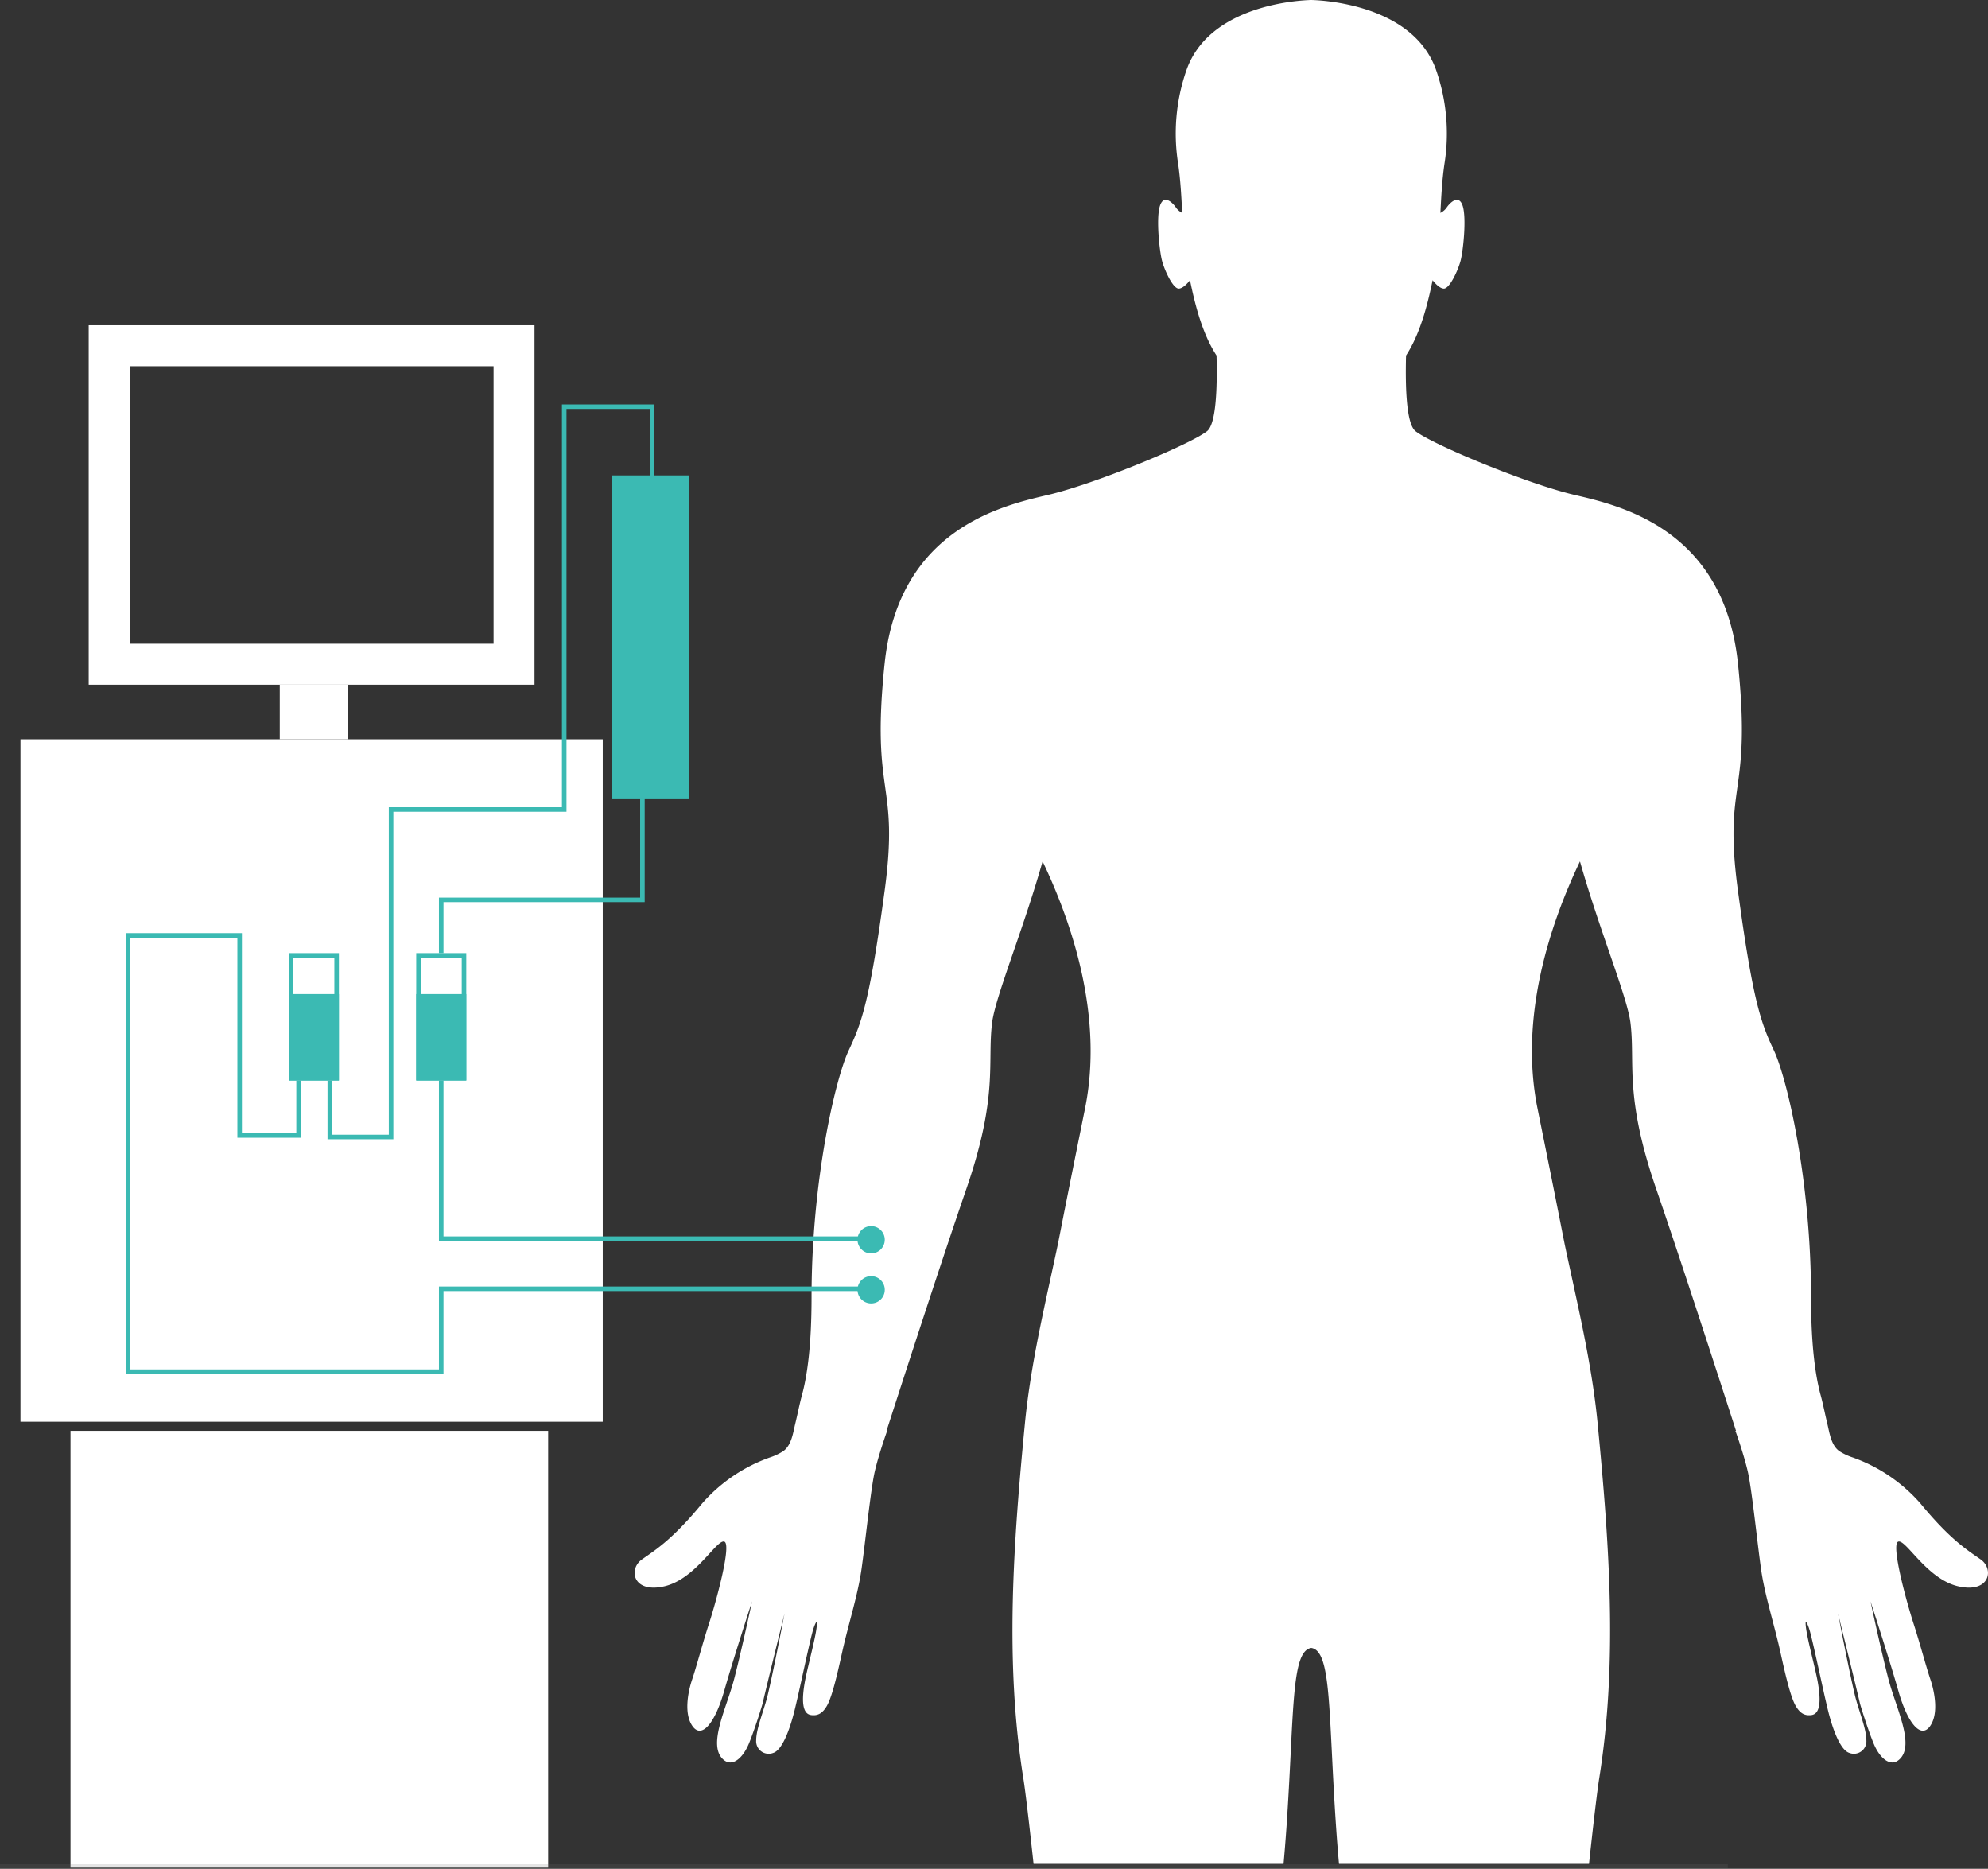 <?xml version="1.0" encoding="UTF-8"?>
<svg xmlns="http://www.w3.org/2000/svg" xmlns:xlink="http://www.w3.org/1999/xlink" width="437.021" height="410.753" viewBox="0 0 437.021 410.753">
  <rect x="0" y="0" width="437.021" height="410.753" fill="#333333" stroke="none"/>
  <defs>
    <clipPath id="clip-path">
      <rect id="Rectángulo_913" data-name="Rectángulo 913" width="297.521" height="409.671" fill="#fff"></rect>
    </clipPath>
  </defs>
  <g id="ILUSTRA_DIALISIS" transform="translate(-1266.5 -406.508)">
    <g id="Grupo_2869" data-name="Grupo 2869" transform="translate(1406 406.508)">
      <g id="Grupo_2890" data-name="Grupo 2890" clip-path="url(#clip-path)">
        <g id="Grupo_2870" data-name="Grupo 2870">
          <g id="Grupo_2869-2" data-name="Grupo 2869" clip-path="url(#clip-path)">
            <path id="Trazado_5047" data-name="Trazado 5047" d="M6.507,348.673c6.925-1.572,11.5-10.353,13.208-9.834s-1.891,13.527-3.32,17.917-2.815,9.659-3.727,12.344-1.913,7.632.119,10.374,4.922-.8,6.924-7.852,6.116-19.656,6.116-19.656-2.268,10.633-3.94,17.073-5.993,14.674-2.3,17.776c1.942,1.634,4.242-.445,5.532-3.553,1.3-3.147,2.915-8.387,3.032-8.893,1.22-5.257,4.812-19.711,4.812-19.711s-2.321,12.118-3.685,17.864c-.763,3.212-2.552,7.39-2.545,9.982a2.752,2.752,0,0,0,3.729,2.787c1.906-.569,3.6-4.856,4.716-9.4,1.145-4.655,2.865-13.119,3.9-17.1.395-1.511,1.056-3.006,1.011-1.869-.1,2.456-2,9.172-2.623,12.53-.787,4.257-.641,7.266,1.363,7.513,1.26.155,2.366-.164,3.446-2.03,1.239-2.141,2.466-7.785,3.352-11.768,1.435-6.452,3.414-12.391,4.245-18.192s2.033-17.65,2.926-21.532,2.721-8.952,2.721-8.952l-.127-.014c3.519-10.914,12.014-37.131,17.519-53.093,7.087-20.552,4.606-27.639,5.669-36.5.69-5.747,6.747-20.146,11.111-35.549,6.608,13.84,13.4,34.225,9.328,54.33-7.153,35.321-4.917,25.038-7.153,35.321-2.465,11.338-4.958,22.464-6.078,34.059-2.5,25.9-4.448,52.139-.335,77.784.467,2.914,1.316,10.173,2.254,18.845h54.955q.337-3.734.619-7.735c1.745-25.3.951-39.068,5.477-39.728,4.525.66,3.731,14.43,5.476,39.728q.278,4.007.619,7.735h54.956c.937-8.672,1.786-15.931,2.253-18.845,4.113-25.645,2.167-51.879-.335-77.784-1.12-11.594-3.611-22.72-6.078-34.059-2.236-10.284,0,0-7.153-35.321-4.072-20.105,2.72-40.49,9.328-54.33,4.364,15.4,10.422,29.8,11.111,35.549,1.063,8.859-1.418,15.946,5.669,36.5,5.5,15.962,14,42.179,17.519,53.093l-.127.014s1.827,5.069,2.721,8.952,2.095,15.732,2.926,21.532,2.809,11.74,4.246,18.192c.886,3.983,2.112,9.626,3.351,11.768,1.08,1.866,2.186,2.185,3.446,2.03,2-.247,2.15-3.255,1.363-7.513-.62-3.358-2.528-10.074-2.623-12.53-.044-1.137.618.358,1.011,1.869,1.039,3.984,2.761,12.447,3.9,17.1,1.117,4.547,2.809,8.834,4.716,9.4a2.752,2.752,0,0,0,3.729-2.787c.007-2.592-1.782-6.77-2.544-9.982-1.364-5.746-3.686-17.864-3.686-17.864s3.593,14.454,4.812,19.711c.118.506,1.728,5.746,3.033,8.893,1.29,3.109,3.588,5.187,5.532,3.553,3.688-3.1-.633-11.336-2.3-17.776s-3.94-17.073-3.94-17.073,4.115,12.6,6.117,19.656,4.892,10.6,6.923,7.852,1.03-7.691.119-10.374-2.3-7.955-3.725-12.344-5.027-17.4-3.322-17.917,6.284,8.262,13.208,9.834,7.916-3.807,4.886-5.925-6.712-4.389-13.173-12.234a35.583,35.583,0,0,0-14.872-10.147,13.2,13.2,0,0,1-3-1.4c-1.854-1.321-2.165-4.062-2.67-6.132-.5-2.049-.891-4.128-1.443-6.164-1.113-4.107-2.116-10.633-2.116-21.546,0-25.866-5.315-48.19-8.15-54.214s-4.606-10.63-7.914-35.079,3.071-20.435,0-49.962-25.748-34.725-35.907-37.088-30.945-10.926-34.961-14c-1.981-1.515-2.294-9.22-2.1-16.642,3.1-4.764,4.71-11.053,5.837-16.549.488.621,1.506,1.77,2.427,1.841,1.264.1,3.112-3.888,3.7-6.028s1.362-9.432.486-12.154-2.918-.583-3.6.486a3.76,3.76,0,0,1-1.3,1.06c.191-3.6.371-7.2.893-10.774A42.342,42.342,0,0,0,176.2,15.407C171.159,1.072,151.493.071,148.763,0h-.006c-2.729.071-22.4,1.072-27.434,15.407a42.343,42.343,0,0,0-1.828,20.615c.521,3.574.7,7.173.893,10.774a3.766,3.766,0,0,1-1.3-1.06c-.681-1.07-2.722-3.209-3.6-.486s-.1,10.015.486,12.154,2.43,6.125,3.694,6.028c.922-.071,1.939-1.22,2.428-1.841,1.127,5.5,2.735,11.785,5.835,16.549.191,7.422-.122,15.126-2.1,16.642-4.016,3.07-24.8,11.634-34.962,14s-32.835,7.559-35.907,37.088,3.308,25.512,0,49.962-5.079,29.055-7.913,35.079-8.15,28.348-8.15,54.214c0,10.913-1,17.439-2.117,21.546-.55,2.036-.943,4.114-1.442,6.164-.506,2.07-.817,4.811-2.671,6.132a13.174,13.174,0,0,1-3,1.4A35.579,35.579,0,0,0,14.8,330.513c-6.462,7.845-10.143,10.115-13.173,12.234s-2.04,7.5,4.885,5.925" transform="translate(0)" fill="#fff"></path>
          </g>
        </g>
      </g>
    </g>
    <rect id="Rectángulo_921" data-name="Rectángulo 921" width="128" height="150" transform="translate(1271 569)" fill="#fff"></rect>
    <rect id="Rectángulo_922" data-name="Rectángulo 922" width="105" height="96" transform="translate(1282 721)" fill="#fff"></rect>
    <path id="Sustracción_1" data-name="Sustracción 1" d="M-11222,1210h-98v-79h98v79Zm-89-70v61h80v-61Z" transform="translate(12606 -653)" fill="#fff"></path>
    <rect id="Rectángulo_924" data-name="Rectángulo 924" width="15" height="12" transform="translate(1328 557)" fill="#fff"></rect>
    <path id="Trazado_5093" data-name="Trazado 5093" d="M12778.283-433.62h-94.792v-37.916" transform="translate(-11320 1112.386)" fill="none" stroke="#3bbab3" stroke-width="1"></path>
    <path id="Trazado_5094" data-name="Trazado 5094" d="M12778.283-441.215h-94.792v18.208h-68.848v-95.886h24.538v43.971h12.957v-14.822" transform="translate(-11320 1131)" fill="none" stroke="#3bbab3" stroke-width="1"></path>
    <path id="Trazado_5095" data-name="Trazado 5095" d="M12659-490.76v16.176h13.472v-71.973h38.058V-635.1h19.3V-617.9" transform="translate(-11320 1131)" fill="none" stroke="#3bbab3" stroke-width="1"></path>
    <path id="Trazado_5096" data-name="Trazado 5096" d="M12683.491-506.389v-20.318h44.23v-22.428" transform="translate(-11320 1131)" fill="none" stroke="#3bbab3" stroke-width="1"></path>
    <rect id="Rectángulo_926" data-name="Rectángulo 926" width="17" height="71" transform="translate(1401 511)" fill="#3bbab3"></rect>
    <g id="Rectángulo_927" data-name="Rectángulo 927" transform="translate(1330 616)" fill="#fff" stroke="#3bbab3" stroke-width="1">
      <rect width="11" height="28" stroke="none"></rect>
      <rect x="0.5" y="0.5" width="10" height="27" fill="none"></rect>
    </g>
    <g id="Rectángulo_928" data-name="Rectángulo 928" transform="translate(1358 616)" fill="#fff" stroke="#3bbab3" stroke-width="1">
      <rect width="11" height="28" stroke="none"></rect>
      <rect x="0.5" y="0.5" width="10" height="27" fill="none"></rect>
    </g>
    <circle id="Elipse_131" data-name="Elipse 131" cx="3" cy="3" r="3" transform="translate(1455 676)" fill="#3bbab3"></circle>
    <circle id="Elipse_132" data-name="Elipse 132" cx="3" cy="3" r="3" transform="translate(1455 687)" fill="#3bbab3"></circle>
    <rect id="Rectángulo_929" data-name="Rectángulo 929" width="11" height="19" transform="translate(1330 625)" fill="#3bbab3"></rect>
    <rect id="Rectángulo_930" data-name="Rectángulo 930" width="11" height="19" transform="translate(1358 625)" fill="#3bbab3"></rect>
    <line id="Línea_59" data-name="Línea 59" x1="379.833" transform="translate(1266.5 816.76)" fill="none" stroke="#707070" stroke-width="1" opacity="0.18"></line>
  </g>
</svg>
